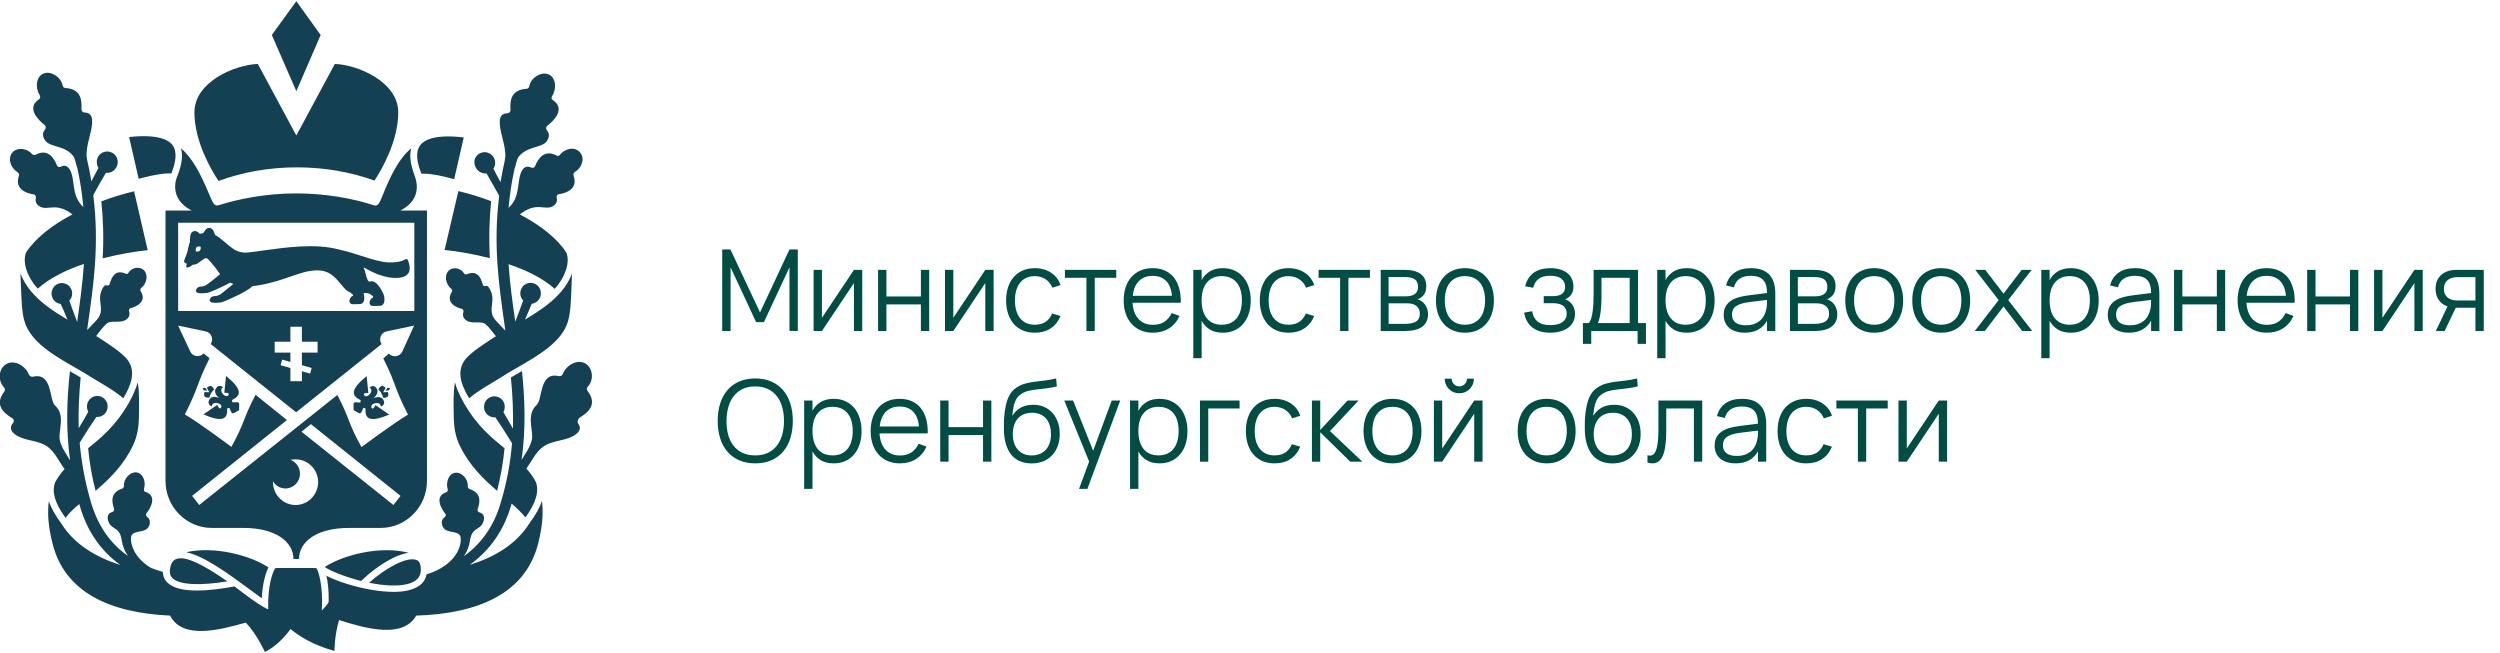 <?xml version="1.0" encoding="UTF-8"?> <svg xmlns="http://www.w3.org/2000/svg" width="287" height="75" viewBox="0 0 287 75" fill="none"><path d="M82.91 38V28.64H83.853L87.252 35.868L90.632 28.64H91.588V37.993H90.632V30.688L87.701 36.98H86.803L83.872 30.688V38H82.91ZM98.986 30.98V38H98.031V32.495L94.358 38H93.403V30.98H94.358V36.486L98.031 30.98H98.986ZM100.804 38V30.98H101.759V34.035H105.718V30.98H106.673V38H105.718V34.945H101.759V38H100.804ZM114.068 30.98V38H113.113V32.495L109.44 38H108.485V30.98H109.44V36.486L113.113 30.98H114.068ZM118.804 38.195C118.289 38.195 117.827 38.108 117.42 37.935C117.013 37.757 116.666 37.508 116.38 37.188C116.098 36.862 115.882 36.472 115.73 36.017C115.578 35.558 115.502 35.049 115.502 34.49C115.502 33.922 115.578 33.411 115.73 32.956C115.882 32.501 116.1 32.113 116.386 31.793C116.672 31.468 117.019 31.218 117.426 31.045C117.838 30.872 118.3 30.785 118.811 30.785C119.166 30.785 119.5 30.831 119.812 30.922C120.128 31.012 120.412 31.142 120.663 31.311C120.919 31.476 121.14 31.68 121.326 31.922C121.513 32.161 121.654 32.429 121.749 32.728L120.813 33.028C120.731 32.819 120.622 32.633 120.488 32.468C120.354 32.304 120.2 32.165 120.026 32.053C119.857 31.94 119.669 31.853 119.461 31.793C119.253 31.732 119.034 31.701 118.804 31.701C118.436 31.701 118.109 31.767 117.823 31.896C117.537 32.026 117.296 32.213 117.101 32.456C116.911 32.694 116.766 32.986 116.666 33.333C116.566 33.675 116.516 34.061 116.516 34.49C116.516 34.91 116.564 35.292 116.659 35.634C116.759 35.976 116.904 36.271 117.095 36.518C117.286 36.761 117.524 36.949 117.81 37.084C118.096 37.214 118.427 37.279 118.804 37.279C119.29 37.279 119.697 37.17 120.026 36.953C120.356 36.733 120.609 36.412 120.787 35.992L121.749 36.278C121.485 36.906 121.101 37.383 120.598 37.708C120.1 38.032 119.502 38.195 118.804 38.195ZM124.722 38V31.89H122.252V30.98H128.147V31.89H125.677V38H124.722ZM132.358 37.291C132.882 37.291 133.32 37.175 133.671 36.941C134.022 36.706 134.302 36.373 134.51 35.94L135.413 36.271C135.131 36.891 134.726 37.367 134.198 37.701C133.673 38.03 133.06 38.195 132.358 38.195C131.851 38.195 131.39 38.108 130.974 37.935C130.562 37.757 130.209 37.508 129.914 37.188C129.624 36.867 129.398 36.479 129.238 36.024C129.078 35.565 128.998 35.053 128.998 34.49C128.998 33.922 129.076 33.411 129.232 32.956C129.388 32.497 129.611 32.107 129.901 31.786C130.191 31.465 130.54 31.218 130.948 31.045C131.355 30.872 131.812 30.785 132.319 30.785C132.848 30.785 133.316 30.876 133.723 31.058C134.13 31.24 134.473 31.502 134.75 31.845C135.027 32.187 135.233 32.603 135.368 33.093C135.506 33.582 135.567 34.137 135.55 34.757H130.018C130.04 35.155 130.109 35.513 130.226 35.829C130.343 36.141 130.501 36.405 130.701 36.622C130.904 36.839 131.145 37.005 131.422 37.123C131.704 37.235 132.016 37.291 132.358 37.291ZM134.542 33.957C134.481 33.216 134.26 32.651 133.879 32.261C133.498 31.866 132.978 31.669 132.319 31.669C131.665 31.669 131.14 31.868 130.746 32.267C130.352 32.666 130.116 33.229 130.038 33.957H134.542ZM136.992 41.12V30.98H137.948V32.157C138.177 31.727 138.494 31.392 138.897 31.149C139.3 30.906 139.796 30.785 140.385 30.785C140.883 30.785 141.33 30.876 141.724 31.058C142.123 31.24 142.459 31.496 142.732 31.825C143.009 32.15 143.219 32.54 143.362 32.995C143.509 33.446 143.583 33.942 143.583 34.483C143.583 35.034 143.509 35.539 143.362 35.998C143.215 36.453 143.002 36.843 142.725 37.168C142.448 37.493 142.112 37.746 141.718 37.928C141.323 38.106 140.879 38.195 140.385 38.195C139.791 38.195 139.295 38.074 138.897 37.831C138.498 37.588 138.182 37.252 137.948 36.824V41.12H136.992ZM140.255 37.279C140.645 37.279 140.985 37.211 141.276 37.077C141.566 36.938 141.806 36.748 141.997 36.505C142.188 36.258 142.331 35.963 142.426 35.621C142.521 35.279 142.569 34.9 142.569 34.483C142.569 34.059 142.521 33.675 142.426 33.333C142.331 32.991 142.186 32.7 141.991 32.462C141.8 32.219 141.559 32.033 141.269 31.903C140.979 31.769 140.641 31.701 140.255 31.701C139.861 31.701 139.518 31.771 139.228 31.91C138.942 32.044 138.704 32.234 138.513 32.481C138.322 32.724 138.179 33.017 138.084 33.359C137.993 33.697 137.948 34.072 137.948 34.483C137.948 34.904 137.995 35.287 138.091 35.634C138.19 35.976 138.335 36.271 138.526 36.518C138.721 36.761 138.962 36.949 139.248 37.084C139.538 37.214 139.874 37.279 140.255 37.279ZM147.927 38.195C147.412 38.195 146.95 38.108 146.543 37.935C146.136 37.757 145.789 37.508 145.503 37.188C145.221 36.862 145.005 36.472 144.853 36.017C144.701 35.558 144.625 35.049 144.625 34.49C144.625 33.922 144.701 33.411 144.853 32.956C145.005 32.501 145.223 32.113 145.509 31.793C145.795 31.468 146.142 31.218 146.549 31.045C146.961 30.872 147.423 30.785 147.934 30.785C148.289 30.785 148.623 30.831 148.935 30.922C149.251 31.012 149.535 31.142 149.786 31.311C150.042 31.476 150.263 31.68 150.449 31.922C150.636 32.161 150.777 32.429 150.872 32.728L149.936 33.028C149.854 32.819 149.745 32.633 149.611 32.468C149.477 32.304 149.323 32.165 149.149 32.053C148.98 31.94 148.792 31.853 148.584 31.793C148.376 31.732 148.157 31.701 147.927 31.701C147.559 31.701 147.232 31.767 146.946 31.896C146.66 32.026 146.419 32.213 146.224 32.456C146.034 32.694 145.889 32.986 145.789 33.333C145.689 33.675 145.639 34.061 145.639 34.49C145.639 34.91 145.687 35.292 145.782 35.634C145.882 35.976 146.027 36.271 146.218 36.518C146.409 36.761 146.647 36.949 146.933 37.084C147.219 37.214 147.55 37.279 147.927 37.279C148.413 37.279 148.82 37.17 149.149 36.953C149.479 36.733 149.732 36.412 149.91 35.992L150.872 36.278C150.608 36.906 150.224 37.383 149.721 37.708C149.223 38.032 148.625 38.195 147.927 38.195ZM153.845 38V31.89H151.375V30.98H157.27V31.89H154.8V38H153.845ZM161.286 38H158.504V30.98H161.215C162.042 30.98 162.668 31.138 163.093 31.454C163.522 31.771 163.737 32.241 163.737 32.865C163.737 33.259 163.646 33.58 163.464 33.827C163.282 34.074 163.043 34.254 162.749 34.367C162.913 34.414 163.067 34.488 163.21 34.587C163.357 34.687 163.483 34.811 163.587 34.958C163.695 35.105 163.78 35.272 163.841 35.459C163.906 35.645 163.938 35.846 163.938 36.063C163.938 36.7 163.713 37.183 163.262 37.513C162.816 37.837 162.157 38 161.286 38ZM161.202 31.799H159.408V34.016H161.462C161.661 34.016 161.841 33.994 162.001 33.95C162.166 33.907 162.307 33.842 162.424 33.755C162.541 33.669 162.632 33.558 162.697 33.424C162.762 33.29 162.794 33.132 162.794 32.95C162.794 32.746 162.764 32.572 162.703 32.429C162.647 32.282 162.556 32.163 162.43 32.072C162.304 31.977 162.14 31.907 161.936 31.864C161.732 31.821 161.488 31.799 161.202 31.799ZM161.267 37.181C161.847 37.181 162.281 37.09 162.567 36.908C162.853 36.726 162.996 36.431 162.996 36.024C162.996 35.803 162.957 35.617 162.879 35.465C162.805 35.313 162.703 35.19 162.573 35.094C162.443 34.999 162.289 34.93 162.112 34.886C161.934 34.843 161.743 34.822 161.54 34.822H159.414V37.181H161.267ZM168.171 38.195C167.651 38.195 167.185 38.104 166.773 37.922C166.361 37.74 166.013 37.486 165.727 37.161C165.441 36.832 165.222 36.44 165.07 35.985C164.923 35.53 164.849 35.029 164.849 34.483C164.849 33.933 164.925 33.431 165.077 32.975C165.233 32.52 165.454 32.13 165.74 31.805C166.026 31.48 166.374 31.229 166.786 31.052C167.198 30.874 167.659 30.785 168.171 30.785C168.695 30.785 169.163 30.876 169.575 31.058C169.986 31.24 170.335 31.494 170.621 31.819C170.907 32.144 171.124 32.533 171.271 32.989C171.423 33.439 171.499 33.938 171.499 34.483C171.499 35.034 171.423 35.539 171.271 35.998C171.119 36.453 170.901 36.843 170.615 37.168C170.329 37.493 169.98 37.746 169.568 37.928C169.156 38.106 168.691 38.195 168.171 38.195ZM168.171 37.279C168.556 37.279 168.892 37.211 169.178 37.077C169.468 36.943 169.709 36.754 169.9 36.511C170.095 36.269 170.24 35.976 170.335 35.634C170.435 35.287 170.485 34.904 170.485 34.483C170.485 34.054 170.435 33.669 170.335 33.327C170.24 32.984 170.095 32.694 169.9 32.456C169.705 32.213 169.462 32.026 169.172 31.896C168.886 31.767 168.552 31.701 168.171 31.701C167.785 31.701 167.447 31.769 167.157 31.903C166.871 32.033 166.63 32.221 166.435 32.468C166.244 32.711 166.101 33.004 166.006 33.346C165.911 33.688 165.863 34.068 165.863 34.483C165.863 34.913 165.913 35.3 166.013 35.647C166.112 35.989 166.257 36.282 166.448 36.525C166.643 36.767 166.884 36.953 167.17 37.084C167.46 37.214 167.794 37.279 168.171 37.279ZM177.973 38.195C177.578 38.195 177.212 38.15 176.874 38.059C176.54 37.972 176.244 37.835 175.984 37.649C175.728 37.463 175.513 37.224 175.34 36.934C175.167 36.644 175.043 36.297 174.97 35.894L175.893 35.725C175.975 36.249 176.185 36.648 176.523 36.921C176.861 37.19 177.333 37.324 177.94 37.324C178.568 37.324 179.045 37.209 179.37 36.98C179.695 36.745 179.858 36.425 179.858 36.017C179.858 35.797 179.819 35.61 179.741 35.459C179.663 35.303 179.554 35.177 179.416 35.081C179.277 34.986 179.114 34.917 178.928 34.873C178.742 34.83 178.54 34.809 178.324 34.809H177.219V33.996H178.324C178.744 33.996 179.073 33.909 179.312 33.736C179.554 33.558 179.676 33.298 179.676 32.956C179.676 32.544 179.535 32.226 179.253 32.001C178.976 31.771 178.542 31.656 177.953 31.656C177.654 31.656 177.394 31.689 177.173 31.753C176.956 31.819 176.77 31.912 176.614 32.033C176.462 32.15 176.337 32.295 176.237 32.468C176.142 32.638 176.066 32.826 176.01 33.034L175.087 32.865C175.186 32.471 175.329 32.141 175.516 31.877C175.706 31.613 175.927 31.4 176.179 31.24C176.434 31.075 176.716 30.958 177.024 30.889C177.331 30.82 177.65 30.785 177.979 30.785C178.399 30.785 178.774 30.835 179.104 30.934C179.433 31.03 179.71 31.171 179.936 31.357C180.161 31.539 180.332 31.762 180.449 32.026C180.57 32.286 180.631 32.579 180.631 32.904C180.631 33.272 180.547 33.578 180.378 33.821C180.209 34.059 179.975 34.241 179.676 34.367C179.832 34.414 179.979 34.488 180.118 34.587C180.256 34.687 180.378 34.809 180.482 34.952C180.586 35.094 180.666 35.257 180.722 35.439C180.783 35.617 180.813 35.809 180.813 36.017C180.813 36.338 180.75 36.633 180.625 36.901C180.499 37.166 180.315 37.395 180.072 37.59C179.829 37.781 179.53 37.928 179.175 38.032C178.824 38.141 178.423 38.195 177.973 38.195ZM181.718 37.09H182.401C182.509 36.96 182.598 36.785 182.667 36.563C182.736 36.343 182.791 36.085 182.83 35.79C182.873 35.495 182.903 35.168 182.921 34.809C182.938 34.449 182.947 34.068 182.947 33.664V30.98H188.043V37.09H188.953V39.475H187.997V38H182.674V39.475H181.718V37.09ZM187.087 37.09V31.89H183.85V34.197C183.85 34.514 183.839 34.819 183.818 35.114C183.8 35.404 183.772 35.675 183.733 35.926C183.698 36.173 183.655 36.397 183.603 36.596C183.555 36.795 183.499 36.96 183.434 37.09H187.087ZM190.249 41.12V30.98H191.204V32.157C191.434 31.727 191.75 31.392 192.153 31.149C192.556 30.906 193.053 30.785 193.642 30.785C194.14 30.785 194.587 30.876 194.981 31.058C195.38 31.24 195.715 31.496 195.988 31.825C196.266 32.15 196.476 32.54 196.619 32.995C196.766 33.446 196.84 33.942 196.84 34.483C196.84 35.034 196.766 35.539 196.619 35.998C196.472 36.453 196.259 36.843 195.982 37.168C195.705 37.493 195.369 37.746 194.974 37.928C194.58 38.106 194.136 38.195 193.642 38.195C193.048 38.195 192.552 38.074 192.153 37.831C191.755 37.588 191.438 37.252 191.204 36.824V41.12H190.249ZM193.512 37.279C193.902 37.279 194.242 37.211 194.532 37.077C194.823 36.938 195.063 36.748 195.254 36.505C195.445 36.258 195.588 35.963 195.683 35.621C195.778 35.279 195.826 34.9 195.826 34.483C195.826 34.059 195.778 33.675 195.683 33.333C195.588 32.991 195.442 32.7 195.247 32.462C195.057 32.219 194.816 32.033 194.526 31.903C194.236 31.769 193.898 31.701 193.512 31.701C193.118 31.701 192.775 31.771 192.485 31.91C192.199 32.044 191.961 32.234 191.77 32.481C191.579 32.724 191.436 33.017 191.341 33.359C191.25 33.697 191.204 34.072 191.204 34.483C191.204 34.904 191.252 35.287 191.347 35.634C191.447 35.976 191.592 36.271 191.783 36.518C191.978 36.761 192.218 36.949 192.504 37.084C192.795 37.214 193.131 37.279 193.512 37.279ZM201.009 30.785C202.872 30.785 203.804 31.758 203.804 33.703V38H202.855V36.817C202.603 37.268 202.263 37.61 201.834 37.844C201.405 38.078 200.896 38.195 200.307 38.195C199.93 38.195 199.592 38.147 199.293 38.052C198.994 37.961 198.74 37.829 198.532 37.656C198.324 37.478 198.164 37.263 198.051 37.012C197.939 36.761 197.882 36.477 197.882 36.16C197.882 35.792 197.949 35.478 198.084 35.218C198.222 34.954 198.415 34.735 198.662 34.562C198.914 34.384 199.215 34.243 199.566 34.139C199.921 34.035 200.313 33.957 200.742 33.905L202.855 33.639C202.855 32.95 202.705 32.449 202.406 32.137C202.107 31.821 201.637 31.663 200.996 31.663C199.938 31.663 199.291 32.102 199.052 32.982L198.149 32.767C198.313 32.126 198.641 31.637 199.13 31.299C199.624 30.956 200.25 30.785 201.009 30.785ZM200.833 34.678C200.478 34.722 200.172 34.782 199.917 34.861C199.665 34.938 199.457 35.036 199.293 35.153C199.132 35.266 199.015 35.402 198.942 35.562C198.868 35.718 198.831 35.901 198.831 36.108C198.831 36.932 199.379 37.343 200.476 37.343C200.779 37.343 201.059 37.302 201.314 37.22C201.57 37.133 201.795 37.012 201.99 36.856C202.19 36.696 202.354 36.503 202.484 36.278C202.614 36.052 202.707 35.801 202.764 35.523C202.807 35.346 202.833 35.16 202.842 34.965C202.85 34.765 202.855 34.587 202.855 34.431L200.833 34.678ZM208.271 38H205.489V30.98H208.2C209.028 30.98 209.654 31.138 210.078 31.454C210.507 31.771 210.722 32.241 210.722 32.865C210.722 33.259 210.631 33.58 210.449 33.827C210.267 34.074 210.029 34.254 209.734 34.367C209.899 34.414 210.052 34.488 210.195 34.587C210.343 34.687 210.468 34.811 210.572 34.958C210.681 35.105 210.765 35.272 210.826 35.459C210.891 35.645 210.923 35.846 210.923 36.063C210.923 36.7 210.698 37.183 210.247 37.513C209.801 37.837 209.142 38 208.271 38ZM208.187 31.799H206.393V34.016H208.447C208.646 34.016 208.826 33.994 208.986 33.95C209.151 33.907 209.292 33.842 209.409 33.755C209.526 33.669 209.617 33.558 209.682 33.424C209.747 33.29 209.779 33.132 209.779 32.95C209.779 32.746 209.749 32.572 209.688 32.429C209.632 32.282 209.541 32.163 209.415 32.072C209.29 31.977 209.125 31.907 208.921 31.864C208.718 31.821 208.473 31.799 208.187 31.799ZM208.252 37.181C208.833 37.181 209.266 37.09 209.552 36.908C209.838 36.726 209.981 36.431 209.981 36.024C209.981 35.803 209.942 35.617 209.864 35.465C209.79 35.313 209.688 35.19 209.558 35.094C209.428 34.999 209.275 34.93 209.097 34.886C208.919 34.843 208.729 34.822 208.525 34.822H206.399V37.181H208.252ZM215.156 38.195C214.636 38.195 214.17 38.104 213.758 37.922C213.347 37.74 212.998 37.486 212.712 37.161C212.426 36.832 212.207 36.44 212.055 35.985C211.908 35.53 211.834 35.029 211.834 34.483C211.834 33.933 211.91 33.431 212.062 32.975C212.218 32.52 212.439 32.13 212.725 31.805C213.011 31.48 213.36 31.229 213.771 31.052C214.183 30.874 214.645 30.785 215.156 30.785C215.68 30.785 216.148 30.876 216.56 31.058C216.972 31.24 217.32 31.494 217.606 31.819C217.892 32.144 218.109 32.533 218.256 32.989C218.408 33.439 218.484 33.938 218.484 34.483C218.484 35.034 218.408 35.539 218.256 35.998C218.105 36.453 217.886 36.843 217.6 37.168C217.314 37.493 216.965 37.746 216.553 37.928C216.142 38.106 215.676 38.195 215.156 38.195ZM215.156 37.279C215.542 37.279 215.877 37.211 216.163 37.077C216.454 36.943 216.694 36.754 216.885 36.511C217.08 36.269 217.225 35.976 217.32 35.634C217.42 35.287 217.47 34.904 217.47 34.483C217.47 34.054 217.42 33.669 217.32 33.327C217.225 32.984 217.08 32.694 216.885 32.456C216.69 32.213 216.447 32.026 216.157 31.896C215.871 31.767 215.537 31.701 215.156 31.701C214.77 31.701 214.432 31.769 214.142 31.903C213.856 32.033 213.615 32.221 213.42 32.468C213.23 32.711 213.087 33.004 212.991 33.346C212.896 33.688 212.848 34.068 212.848 34.483C212.848 34.913 212.898 35.3 212.998 35.647C213.098 35.989 213.243 36.282 213.433 36.525C213.628 36.767 213.869 36.953 214.155 37.084C214.445 37.214 214.779 37.279 215.156 37.279ZM222.849 38.195C222.329 38.195 221.863 38.104 221.452 37.922C221.04 37.74 220.691 37.486 220.405 37.161C220.119 36.832 219.9 36.44 219.749 35.985C219.601 35.53 219.528 35.029 219.528 34.483C219.528 33.933 219.604 33.431 219.755 32.975C219.911 32.52 220.132 32.13 220.418 31.805C220.704 31.48 221.053 31.229 221.465 31.052C221.876 30.874 222.338 30.785 222.849 30.785C223.374 30.785 223.842 30.876 224.253 31.058C224.665 31.24 225.014 31.494 225.3 31.819C225.586 32.144 225.802 32.533 225.95 32.989C226.101 33.439 226.177 33.938 226.177 34.483C226.177 35.034 226.101 35.539 225.95 35.998C225.798 36.453 225.579 36.843 225.293 37.168C225.007 37.493 224.658 37.746 224.247 37.928C223.835 38.106 223.369 38.195 222.849 38.195ZM222.849 37.279C223.235 37.279 223.571 37.211 223.857 37.077C224.147 36.943 224.388 36.754 224.578 36.511C224.773 36.269 224.918 35.976 225.014 35.634C225.113 35.287 225.163 34.904 225.163 34.483C225.163 34.054 225.113 33.669 225.014 33.327C224.918 32.984 224.773 32.694 224.578 32.456C224.383 32.213 224.141 32.026 223.85 31.896C223.564 31.767 223.231 31.701 222.849 31.701C222.464 31.701 222.126 31.769 221.835 31.903C221.549 32.033 221.309 32.221 221.114 32.468C220.923 32.711 220.78 33.004 220.685 33.346C220.589 33.688 220.542 34.068 220.542 34.483C220.542 34.913 220.592 35.3 220.691 35.647C220.791 35.989 220.936 36.282 221.127 36.525C221.322 36.767 221.562 36.953 221.848 37.084C222.139 37.214 222.472 37.279 222.849 37.279ZM226.704 38L229.447 34.451L226.763 30.98H227.907L230.006 33.717L232.086 30.98H233.23L230.546 34.451L233.295 38H232.145L230.006 35.185L227.855 38H226.704ZM234.34 41.12V30.98H235.295V32.157C235.525 31.727 235.841 31.392 236.244 31.149C236.647 30.906 237.143 30.785 237.733 30.785C238.231 30.785 238.677 30.876 239.072 31.058C239.47 31.24 239.806 31.496 240.079 31.825C240.357 32.15 240.567 32.54 240.71 32.995C240.857 33.446 240.931 33.942 240.931 34.483C240.931 35.034 240.857 35.539 240.71 35.998C240.562 36.453 240.35 36.843 240.073 37.168C239.795 37.493 239.46 37.746 239.065 37.928C238.671 38.106 238.227 38.195 237.733 38.195C237.139 38.195 236.643 38.074 236.244 37.831C235.846 37.588 235.529 37.252 235.295 36.824V41.12H234.34ZM237.603 37.279C237.993 37.279 238.333 37.211 238.623 37.077C238.914 36.938 239.154 36.748 239.345 36.505C239.535 36.258 239.678 35.963 239.774 35.621C239.869 35.279 239.917 34.9 239.917 34.483C239.917 34.059 239.869 33.675 239.774 33.333C239.678 32.991 239.533 32.7 239.338 32.462C239.148 32.219 238.907 32.033 238.617 31.903C238.326 31.769 237.988 31.701 237.603 31.701C237.208 31.701 236.866 31.771 236.576 31.91C236.29 32.044 236.051 32.234 235.861 32.481C235.67 32.724 235.527 33.017 235.432 33.359C235.341 33.697 235.295 34.072 235.295 34.483C235.295 34.904 235.343 35.287 235.438 35.634C235.538 35.976 235.683 36.271 235.874 36.518C236.069 36.761 236.309 36.949 236.595 37.084C236.886 37.214 237.221 37.279 237.603 37.279ZM245.1 30.785C246.963 30.785 247.895 31.758 247.895 33.703V38H246.946V36.817C246.694 37.268 246.354 37.61 245.925 37.844C245.496 38.078 244.987 38.195 244.398 38.195C244.021 38.195 243.683 38.147 243.384 38.052C243.085 37.961 242.831 37.829 242.623 37.656C242.415 37.478 242.255 37.263 242.142 37.012C242.029 36.761 241.973 36.477 241.973 36.16C241.973 35.792 242.04 35.478 242.175 35.218C242.313 34.954 242.506 34.735 242.753 34.562C243.004 34.384 243.306 34.243 243.657 34.139C244.012 34.035 244.404 33.957 244.833 33.905L246.946 33.639C246.946 32.95 246.796 32.449 246.497 32.137C246.198 31.821 245.728 31.663 245.087 31.663C244.029 31.663 243.381 32.102 243.143 32.982L242.24 32.767C242.404 32.126 242.731 31.637 243.221 31.299C243.715 30.956 244.341 30.785 245.1 30.785ZM244.924 34.678C244.569 34.722 244.263 34.782 244.008 34.861C243.756 34.938 243.548 35.036 243.384 35.153C243.223 35.266 243.106 35.402 243.033 35.562C242.959 35.718 242.922 35.901 242.922 36.108C242.922 36.932 243.47 37.343 244.567 37.343C244.87 37.343 245.149 37.302 245.405 37.22C245.661 37.133 245.886 37.012 246.081 36.856C246.28 36.696 246.445 36.503 246.575 36.278C246.705 36.052 246.798 35.801 246.855 35.523C246.898 35.346 246.924 35.16 246.933 34.965C246.941 34.765 246.946 34.587 246.946 34.431L244.924 34.678ZM249.58 38V30.98H250.536V34.035H254.494V30.98H255.45V38H254.494V34.945H250.536V38H249.58ZM260.238 37.291C260.762 37.291 261.2 37.175 261.551 36.941C261.902 36.706 262.181 36.373 262.389 35.94L263.293 36.271C263.011 36.891 262.606 37.367 262.077 37.701C261.553 38.03 260.94 38.195 260.238 38.195C259.731 38.195 259.269 38.108 258.853 37.935C258.442 37.757 258.089 37.508 257.794 37.188C257.504 36.867 257.278 36.479 257.118 36.024C256.958 35.565 256.877 35.053 256.877 34.49C256.877 33.922 256.955 33.411 257.111 32.956C257.267 32.497 257.491 32.107 257.781 31.786C258.071 31.465 258.42 31.218 258.827 31.045C259.235 30.872 259.692 30.785 260.199 30.785C260.728 30.785 261.196 30.876 261.603 31.058C262.01 31.24 262.353 31.502 262.63 31.845C262.907 32.187 263.113 32.603 263.247 33.093C263.386 33.582 263.447 34.137 263.429 34.757H257.898C257.92 35.155 257.989 35.513 258.106 35.829C258.223 36.141 258.381 36.405 258.58 36.622C258.784 36.839 259.025 37.005 259.302 37.123C259.584 37.235 259.896 37.291 260.238 37.291ZM262.422 33.957C262.361 33.216 262.14 32.651 261.759 32.261C261.378 31.866 260.858 31.669 260.199 31.669C259.545 31.669 259.02 31.868 258.626 32.267C258.232 32.666 257.995 33.229 257.917 33.957H262.422ZM264.865 38V30.98H265.821V34.035H269.779V30.98H270.735V38H269.779V34.945H265.821V38H264.865ZM278.13 30.98V38H277.174V32.495L273.502 38H272.546V30.98H273.502V36.486L277.174 30.98H278.13ZM279.635 38L280.974 35.172C280.519 35.012 280.177 34.757 279.947 34.406C279.718 34.05 279.603 33.634 279.603 33.157C279.603 32.841 279.653 32.551 279.752 32.286C279.856 32.018 280.01 31.788 280.214 31.598C280.418 31.402 280.669 31.251 280.968 31.142C281.271 31.034 281.622 30.98 282.021 30.98H285.134V38H284.179V35.328H282.021H281.923L280.643 38H279.635ZM282.125 31.812C281.861 31.812 281.629 31.847 281.429 31.916C281.234 31.981 281.072 32.074 280.942 32.196C280.812 32.312 280.714 32.453 280.649 32.618C280.589 32.783 280.558 32.962 280.558 33.157C280.558 33.352 280.589 33.532 280.649 33.697C280.714 33.862 280.812 34.002 280.942 34.12C281.072 34.236 281.234 34.33 281.429 34.399C281.629 34.464 281.861 34.496 282.125 34.496H284.179V31.812H282.125ZM86.7 53.195C86.002 53.195 85.384 53.076 84.847 52.837C84.31 52.599 83.859 52.266 83.495 51.837C83.131 51.407 82.856 50.894 82.669 50.296C82.483 49.698 82.39 49.039 82.39 48.32C82.39 47.601 82.483 46.942 82.669 46.344C82.856 45.746 83.131 45.233 83.495 44.803C83.859 44.374 84.31 44.041 84.847 43.803C85.384 43.564 86.002 43.445 86.7 43.445C87.401 43.445 88.021 43.564 88.558 43.803C89.096 44.041 89.546 44.374 89.91 44.803C90.275 45.233 90.55 45.746 90.736 46.344C90.922 46.942 91.016 47.601 91.016 48.32C91.016 49.039 90.922 49.698 90.736 50.296C90.55 50.894 90.275 51.407 89.91 51.837C89.546 52.266 89.096 52.599 88.558 52.837C88.021 53.076 87.401 53.195 86.7 53.195ZM86.7 52.279C87.25 52.279 87.731 52.183 88.142 51.992C88.554 51.797 88.897 51.527 89.169 51.18C89.447 50.829 89.655 50.411 89.793 49.925C89.932 49.44 90.001 48.905 90.001 48.32C90.001 47.735 89.932 47.2 89.793 46.715C89.655 46.229 89.447 45.813 89.169 45.467C88.897 45.115 88.554 44.845 88.142 44.654C87.731 44.459 87.25 44.361 86.7 44.361C86.149 44.361 85.668 44.459 85.257 44.654C84.849 44.845 84.509 45.115 84.236 45.467C83.963 45.813 83.757 46.229 83.618 46.715C83.48 47.2 83.408 47.735 83.404 48.32C83.4 48.905 83.465 49.44 83.599 49.925C83.738 50.411 83.944 50.829 84.216 51.18C84.494 51.527 84.838 51.797 85.25 51.992C85.666 52.183 86.149 52.279 86.7 52.279ZM92.317 56.12V45.98H93.273V47.157C93.502 46.727 93.819 46.392 94.222 46.149C94.625 45.906 95.121 45.785 95.71 45.785C96.209 45.785 96.655 45.876 97.049 46.058C97.448 46.24 97.784 46.496 98.057 46.825C98.334 47.15 98.544 47.54 98.687 47.995C98.835 48.446 98.908 48.942 98.908 49.483C98.908 50.034 98.835 50.539 98.687 50.998C98.54 51.453 98.328 51.843 98.05 52.168C97.773 52.493 97.437 52.746 97.043 52.928C96.648 53.106 96.204 53.195 95.71 53.195C95.117 53.195 94.62 53.074 94.222 52.831C93.823 52.588 93.507 52.252 93.273 51.824V56.12H92.317ZM95.58 52.279C95.97 52.279 96.31 52.211 96.601 52.077C96.891 51.938 97.132 51.748 97.322 51.505C97.513 51.258 97.656 50.963 97.751 50.621C97.847 50.279 97.894 49.9 97.894 49.483C97.894 49.059 97.847 48.675 97.751 48.333C97.656 47.991 97.511 47.7 97.316 47.462C97.125 47.219 96.885 47.033 96.594 46.903C96.304 46.769 95.966 46.702 95.58 46.702C95.186 46.702 94.844 46.771 94.553 46.91C94.267 47.044 94.029 47.234 93.838 47.481C93.648 47.724 93.505 48.017 93.409 48.359C93.318 48.697 93.273 49.072 93.273 49.483C93.273 49.904 93.32 50.287 93.416 50.634C93.515 50.976 93.661 51.271 93.851 51.518C94.046 51.761 94.287 51.949 94.573 52.084C94.863 52.214 95.199 52.279 95.58 52.279ZM103.311 52.291C103.835 52.291 104.273 52.175 104.624 51.941C104.975 51.706 105.255 51.373 105.463 50.94L106.366 51.271C106.084 51.891 105.679 52.367 105.151 52.701C104.626 53.03 104.013 53.195 103.311 53.195C102.804 53.195 102.343 53.108 101.927 52.935C101.515 52.757 101.162 52.508 100.867 52.188C100.577 51.867 100.351 51.479 100.191 51.024C100.031 50.565 99.951 50.053 99.951 49.49C99.951 48.922 100.029 48.411 100.185 47.956C100.341 47.497 100.564 47.107 100.854 46.786C101.144 46.465 101.493 46.218 101.901 46.045C102.308 45.872 102.765 45.785 103.272 45.785C103.801 45.785 104.269 45.876 104.676 46.058C105.083 46.24 105.426 46.502 105.703 46.844C105.98 47.187 106.186 47.603 106.321 48.093C106.459 48.582 106.52 49.137 106.503 49.757H100.971C100.993 50.155 101.062 50.513 101.179 50.829C101.296 51.141 101.454 51.405 101.654 51.622C101.857 51.839 102.098 52.005 102.375 52.123C102.657 52.235 102.969 52.291 103.311 52.291ZM105.495 48.957C105.434 48.216 105.213 47.651 104.832 47.261C104.451 46.866 103.931 46.669 103.272 46.669C102.618 46.669 102.093 46.868 101.699 47.267C101.305 47.666 101.069 48.229 100.991 48.957H105.495ZM107.939 53V45.98H108.894V49.035H112.853V45.98H113.808V53H112.853V49.945H108.894V53H107.939ZM118.395 53.202C117.896 53.197 117.454 53.111 117.069 52.941C116.687 52.773 116.365 52.528 116.1 52.207C115.836 51.882 115.632 51.486 115.489 51.017C115.346 50.55 115.266 50.017 115.249 49.419C115.24 49.141 115.24 48.827 115.249 48.476C115.257 48.125 115.281 47.781 115.32 47.443C115.368 47.07 115.426 46.732 115.496 46.428C115.569 46.121 115.66 45.846 115.769 45.603C115.881 45.356 116.016 45.139 116.172 44.953C116.332 44.762 116.523 44.598 116.744 44.459C117.06 44.26 117.385 44.117 117.719 44.03C118.052 43.939 118.401 43.87 118.765 43.822C119.134 43.774 119.521 43.729 119.929 43.685C120.34 43.638 120.78 43.558 121.248 43.445L121.326 44.355C120.897 44.463 120.492 44.539 120.111 44.583C119.734 44.626 119.376 44.667 119.038 44.706C118.705 44.745 118.393 44.797 118.102 44.862C117.816 44.927 117.55 45.035 117.303 45.187C117.134 45.291 116.986 45.412 116.861 45.551C116.739 45.69 116.635 45.861 116.549 46.065C116.466 46.264 116.397 46.502 116.341 46.779C116.289 47.053 116.245 47.375 116.211 47.748C116.492 47.302 116.833 46.977 117.231 46.773C117.634 46.569 118.1 46.468 118.629 46.468C119.079 46.468 119.489 46.548 119.857 46.708C120.23 46.868 120.548 47.096 120.813 47.391C121.081 47.681 121.289 48.034 121.437 48.45C121.584 48.862 121.658 49.319 121.658 49.822C121.658 50.337 121.58 50.803 121.424 51.219C121.268 51.635 121.047 51.99 120.761 52.285C120.479 52.58 120.137 52.807 119.734 52.968C119.335 53.123 118.889 53.202 118.395 53.202ZM118.421 52.285C118.772 52.285 119.084 52.229 119.357 52.116C119.634 52.003 119.868 51.841 120.059 51.629C120.254 51.416 120.401 51.16 120.501 50.861C120.6 50.562 120.65 50.224 120.65 49.847C120.65 49.471 120.603 49.13 120.507 48.827C120.412 48.519 120.271 48.259 120.085 48.047C119.903 47.835 119.677 47.672 119.409 47.559C119.14 47.443 118.835 47.384 118.492 47.384C118.137 47.384 117.821 47.44 117.543 47.553C117.27 47.666 117.038 47.828 116.848 48.041C116.661 48.253 116.518 48.511 116.419 48.814C116.319 49.117 116.269 49.462 116.269 49.847C116.269 50.216 116.319 50.552 116.419 50.855C116.518 51.154 116.661 51.41 116.848 51.622C117.034 51.834 117.259 51.999 117.524 52.116C117.792 52.229 118.091 52.285 118.421 52.285ZM123.876 56.12L125.033 52.987L122.179 45.98H123.193L125.494 51.752L127.626 45.98H128.601L124.831 56.12H123.876ZM129.73 56.12V45.98H130.686V47.157C130.915 46.727 131.232 46.392 131.635 46.149C132.038 45.906 132.534 45.785 133.123 45.785C133.622 45.785 134.068 45.876 134.462 46.058C134.861 46.24 135.197 46.496 135.47 46.825C135.747 47.15 135.957 47.54 136.1 47.995C136.248 48.446 136.321 48.942 136.321 49.483C136.321 50.034 136.248 50.539 136.1 50.998C135.953 51.453 135.741 51.843 135.463 52.168C135.186 52.493 134.85 52.746 134.456 52.928C134.061 53.106 133.617 53.195 133.123 53.195C132.53 53.195 132.033 53.074 131.635 52.831C131.236 52.588 130.92 52.252 130.686 51.824V56.12H129.73ZM132.993 52.279C133.383 52.279 133.723 52.211 134.014 52.077C134.304 51.938 134.545 51.748 134.735 51.505C134.926 51.258 135.069 50.963 135.164 50.621C135.26 50.279 135.307 49.9 135.307 49.483C135.307 49.059 135.26 48.675 135.164 48.333C135.069 47.991 134.924 47.7 134.729 47.462C134.538 47.219 134.298 47.033 134.007 46.903C133.717 46.769 133.379 46.702 132.993 46.702C132.599 46.702 132.257 46.771 131.966 46.91C131.68 47.044 131.442 47.234 131.251 47.481C131.061 47.724 130.918 48.017 130.822 48.359C130.731 48.697 130.686 49.072 130.686 49.483C130.686 49.904 130.733 50.287 130.829 50.634C130.928 50.976 131.074 51.271 131.264 51.518C131.459 51.761 131.7 51.949 131.986 52.084C132.276 52.214 132.612 52.279 132.993 52.279ZM137.754 53V45.98H142.304V46.89H138.709V53H137.754ZM146.328 53.195C145.812 53.195 145.351 53.108 144.943 52.935C144.536 52.757 144.189 52.508 143.903 52.188C143.622 51.862 143.405 51.472 143.253 51.017C143.102 50.558 143.026 50.049 143.026 49.49C143.026 48.922 143.102 48.411 143.253 47.956C143.405 47.501 143.624 47.113 143.91 46.792C144.196 46.468 144.543 46.218 144.95 46.045C145.362 45.872 145.823 45.785 146.334 45.785C146.69 45.785 147.023 45.831 147.335 45.922C147.652 46.013 147.936 46.142 148.187 46.312C148.443 46.476 148.664 46.68 148.85 46.922C149.036 47.161 149.177 47.429 149.272 47.728L148.336 48.028C148.254 47.819 148.146 47.633 148.011 47.468C147.877 47.304 147.723 47.165 147.55 47.053C147.381 46.94 147.192 46.853 146.984 46.792C146.776 46.732 146.558 46.702 146.328 46.702C145.96 46.702 145.632 46.767 145.346 46.897C145.06 47.026 144.82 47.213 144.625 47.456C144.434 47.694 144.289 47.986 144.189 48.333C144.09 48.675 144.04 49.061 144.04 49.49C144.04 49.91 144.088 50.292 144.183 50.634C144.283 50.976 144.428 51.271 144.618 51.518C144.809 51.761 145.047 51.949 145.333 52.084C145.619 52.214 145.951 52.279 146.328 52.279C146.813 52.279 147.221 52.17 147.55 51.953C147.879 51.733 148.133 51.412 148.31 50.992L149.272 51.278C149.008 51.906 148.625 52.383 148.122 52.708C147.624 53.032 147.026 53.195 146.328 53.195ZM150.608 45.98H151.563V49.36L154.696 45.98H155.97L152.681 49.49L156.399 53H155.008L151.563 49.62V53H150.608V45.98ZM159.855 53.195C159.335 53.195 158.869 53.104 158.458 52.922C158.046 52.74 157.697 52.486 157.411 52.161C157.125 51.832 156.906 51.44 156.755 50.985C156.607 50.53 156.534 50.029 156.534 49.483C156.534 48.933 156.61 48.431 156.761 47.975C156.917 47.52 157.138 47.13 157.424 46.806C157.71 46.48 158.059 46.229 158.471 46.051C158.882 45.874 159.344 45.785 159.855 45.785C160.38 45.785 160.848 45.876 161.259 46.058C161.671 46.24 162.02 46.493 162.306 46.819C162.592 47.144 162.808 47.533 162.956 47.989C163.107 48.439 163.183 48.938 163.183 49.483C163.183 50.034 163.107 50.539 162.956 50.998C162.804 51.453 162.585 51.843 162.299 52.168C162.013 52.493 161.664 52.746 161.253 52.928C160.841 53.106 160.375 53.195 159.855 53.195ZM159.855 52.279C160.241 52.279 160.577 52.211 160.863 52.077C161.153 51.943 161.394 51.754 161.584 51.511C161.779 51.269 161.924 50.976 162.02 50.634C162.119 50.287 162.169 49.904 162.169 49.483C162.169 49.054 162.119 48.669 162.02 48.327C161.924 47.984 161.779 47.694 161.584 47.456C161.389 47.213 161.147 47.026 160.856 46.897C160.57 46.767 160.237 46.702 159.855 46.702C159.47 46.702 159.132 46.769 158.841 46.903C158.555 47.033 158.315 47.221 158.12 47.468C157.929 47.711 157.786 48.004 157.691 48.346C157.595 48.688 157.548 49.068 157.548 49.483C157.548 49.913 157.598 50.3 157.697 50.647C157.797 50.989 157.942 51.282 158.133 51.525C158.328 51.767 158.568 51.953 158.854 52.084C159.145 52.214 159.478 52.279 159.855 52.279ZM167.529 45.148C167.226 45.148 166.944 45.074 166.684 44.927C166.428 44.775 166.225 44.572 166.073 44.316C165.926 44.056 165.852 43.774 165.852 43.471H166.645C166.645 43.631 166.684 43.779 166.762 43.913C166.844 44.047 166.953 44.156 167.087 44.238C167.221 44.316 167.369 44.355 167.529 44.355C167.689 44.355 167.837 44.316 167.971 44.238C168.11 44.156 168.218 44.047 168.296 43.913C168.374 43.779 168.413 43.631 168.413 43.471H169.206C169.206 43.774 169.13 44.056 168.979 44.316C168.831 44.572 168.628 44.775 168.368 44.927C168.112 45.074 167.832 45.148 167.529 45.148ZM170.194 45.98V53H169.239V47.495L165.566 53H164.611V45.98H165.566V51.486L169.239 45.98H170.194ZM177.552 53.195C177.032 53.195 176.567 53.104 176.155 52.922C175.743 52.74 175.394 52.486 175.108 52.161C174.822 51.832 174.604 51.44 174.452 50.985C174.305 50.53 174.231 50.029 174.231 49.483C174.231 48.933 174.307 48.431 174.458 47.975C174.614 47.52 174.835 47.13 175.121 46.806C175.407 46.48 175.756 46.229 176.168 46.051C176.58 45.874 177.041 45.785 177.552 45.785C178.077 45.785 178.545 45.876 178.956 46.058C179.368 46.24 179.717 46.493 180.003 46.819C180.289 47.144 180.506 47.533 180.653 47.989C180.805 48.439 180.88 48.938 180.88 49.483C180.88 50.034 180.805 50.539 180.653 50.998C180.501 51.453 180.282 51.843 179.996 52.168C179.71 52.493 179.362 52.746 178.95 52.928C178.538 53.106 178.072 53.195 177.552 53.195ZM177.552 52.279C177.938 52.279 178.274 52.211 178.56 52.077C178.85 51.943 179.091 51.754 179.281 51.511C179.476 51.269 179.622 50.976 179.717 50.634C179.817 50.287 179.866 49.904 179.866 49.483C179.866 49.054 179.817 48.669 179.717 48.327C179.622 47.984 179.476 47.694 179.281 47.456C179.086 47.213 178.844 47.026 178.553 46.897C178.267 46.767 177.934 46.702 177.552 46.702C177.167 46.702 176.829 46.769 176.538 46.903C176.252 47.033 176.012 47.221 175.817 47.468C175.626 47.711 175.483 48.004 175.388 48.346C175.293 48.688 175.245 49.068 175.245 49.483C175.245 49.913 175.295 50.3 175.394 50.647C175.494 50.989 175.639 51.282 175.83 51.525C176.025 51.767 176.265 51.953 176.551 52.084C176.842 52.214 177.175 52.279 177.552 52.279ZM185.083 53.202C184.585 53.197 184.143 53.111 183.757 52.941C183.376 52.773 183.053 52.528 182.789 52.207C182.524 51.882 182.321 51.486 182.178 51.017C182.035 50.55 181.955 50.017 181.937 49.419C181.929 49.141 181.929 48.827 181.937 48.476C181.946 48.125 181.97 47.781 182.009 47.443C182.056 47.07 182.115 46.732 182.184 46.428C182.258 46.121 182.349 45.846 182.457 45.603C182.57 45.356 182.704 45.139 182.86 44.953C183.021 44.762 183.211 44.598 183.432 44.459C183.749 44.26 184.074 44.117 184.407 44.03C184.741 43.939 185.09 43.87 185.454 43.822C185.822 43.774 186.21 43.729 186.617 43.685C187.029 43.638 187.469 43.558 187.937 43.445L188.015 44.355C187.586 44.463 187.181 44.539 186.799 44.583C186.422 44.626 186.065 44.667 185.727 44.706C185.393 44.745 185.081 44.797 184.791 44.862C184.505 44.927 184.238 45.035 183.991 45.187C183.822 45.291 183.675 45.412 183.549 45.551C183.428 45.69 183.324 45.861 183.237 46.065C183.155 46.264 183.086 46.502 183.029 46.779C182.977 47.053 182.934 47.375 182.899 47.748C183.181 47.302 183.521 46.977 183.92 46.773C184.323 46.569 184.789 46.468 185.317 46.468C185.768 46.468 186.177 46.548 186.546 46.708C186.918 46.868 187.237 47.096 187.501 47.391C187.77 47.681 187.978 48.034 188.125 48.45C188.273 48.862 188.346 49.319 188.346 49.822C188.346 50.337 188.268 50.803 188.112 51.219C187.956 51.635 187.735 51.99 187.449 52.285C187.168 52.58 186.825 52.807 186.422 52.968C186.024 53.123 185.577 53.202 185.083 53.202ZM185.109 52.285C185.46 52.285 185.772 52.229 186.045 52.116C186.323 52.003 186.557 51.841 186.747 51.629C186.942 51.416 187.09 51.16 187.189 50.861C187.289 50.562 187.339 50.224 187.339 49.847C187.339 49.471 187.291 49.13 187.196 48.827C187.1 48.519 186.96 48.259 186.773 48.047C186.591 47.835 186.366 47.672 186.097 47.559C185.829 47.443 185.523 47.384 185.181 47.384C184.825 47.384 184.509 47.44 184.232 47.553C183.959 47.666 183.727 47.828 183.536 48.041C183.35 48.253 183.207 48.511 183.107 48.814C183.008 49.117 182.958 49.462 182.958 49.847C182.958 50.216 183.008 50.552 183.107 50.855C183.207 51.154 183.35 51.41 183.536 51.622C183.723 51.834 183.948 51.999 184.212 52.116C184.481 52.229 184.78 52.285 185.109 52.285ZM189.129 52.252C189.242 52.287 189.339 52.304 189.422 52.304C189.604 52.304 189.755 52.235 189.877 52.096C190.002 51.958 190.102 51.758 190.176 51.498C190.254 51.239 190.308 50.922 190.338 50.55C190.368 50.172 190.384 49.748 190.384 49.276V45.98H195.415V53H194.459V46.89H191.287V49.49C191.287 50.764 191.157 51.7 190.897 52.298C190.637 52.896 190.241 53.195 189.708 53.195C189.53 53.195 189.337 53.163 189.129 53.097V52.252ZM199.968 45.785C201.831 45.785 202.763 46.758 202.763 48.703V53H201.814V51.817C201.562 52.268 201.222 52.61 200.793 52.844C200.364 53.078 199.855 53.195 199.266 53.195C198.889 53.195 198.551 53.147 198.252 53.052C197.953 52.961 197.699 52.829 197.491 52.656C197.283 52.478 197.123 52.263 197.01 52.012C196.898 51.761 196.841 51.477 196.841 51.16C196.841 50.792 196.908 50.478 197.043 50.218C197.181 49.954 197.374 49.735 197.621 49.562C197.873 49.384 198.174 49.243 198.525 49.139C198.88 49.035 199.272 48.957 199.701 48.905L201.814 48.639C201.814 47.95 201.664 47.449 201.365 47.137C201.066 46.821 200.596 46.663 199.955 46.663C198.897 46.663 198.25 47.102 198.011 47.982L197.108 47.767C197.272 47.126 197.6 46.636 198.089 46.298C198.583 45.956 199.209 45.785 199.968 45.785ZM199.792 49.678C199.437 49.722 199.131 49.782 198.876 49.861C198.624 49.938 198.416 50.036 198.252 50.153C198.091 50.266 197.974 50.402 197.901 50.562C197.827 50.718 197.79 50.901 197.79 51.108C197.79 51.932 198.338 52.343 199.435 52.343C199.738 52.343 200.018 52.302 200.273 52.22C200.529 52.133 200.754 52.012 200.949 51.856C201.149 51.696 201.313 51.503 201.443 51.278C201.573 51.052 201.666 50.801 201.723 50.523C201.766 50.346 201.792 50.16 201.801 49.965C201.809 49.765 201.814 49.587 201.814 49.431L199.792 49.678ZM207.367 53.195C206.851 53.195 206.39 53.108 205.982 52.935C205.575 52.757 205.228 52.508 204.942 52.188C204.661 51.862 204.444 51.472 204.292 51.017C204.141 50.558 204.065 50.049 204.065 49.49C204.065 48.922 204.141 48.411 204.292 47.956C204.444 47.501 204.663 47.113 204.949 46.792C205.235 46.468 205.582 46.218 205.989 46.045C206.401 45.872 206.862 45.785 207.373 45.785C207.729 45.785 208.062 45.831 208.374 45.922C208.691 46.013 208.975 46.142 209.226 46.312C209.482 46.476 209.703 46.68 209.889 46.922C210.075 47.161 210.216 47.429 210.311 47.728L209.375 48.028C209.293 47.819 209.185 47.633 209.05 47.468C208.916 47.304 208.762 47.165 208.589 47.053C208.42 46.94 208.231 46.853 208.023 46.792C207.815 46.732 207.597 46.702 207.367 46.702C206.999 46.702 206.671 46.767 206.385 46.897C206.099 47.026 205.859 47.213 205.664 47.456C205.473 47.694 205.328 47.986 205.228 48.333C205.129 48.675 205.079 49.061 205.079 49.49C205.079 49.91 205.127 50.292 205.222 50.634C205.322 50.976 205.467 51.271 205.657 51.518C205.848 51.761 206.086 51.949 206.372 52.084C206.658 52.214 206.99 52.279 207.367 52.279C207.852 52.279 208.26 52.17 208.589 51.953C208.918 51.733 209.172 51.412 209.349 50.992L210.311 51.278C210.047 51.906 209.664 52.383 209.161 52.708C208.663 53.032 208.065 53.195 207.367 53.195ZM213.284 53V46.89H210.814V45.98H216.71V46.89H214.24V53H213.284ZM223.527 45.98V53H222.572V47.495L218.899 53H217.944V45.98H218.899V51.486L222.572 45.98H223.527Z" fill="#004D43"></path><g clip-path="url(#clip0_200_323)"><path fill-rule="evenodd" clip-rule="evenodd" d="M10.116 51.458C10.27 53.109 10.555 54.738 10.973 56.345C12.512 55.028 14.162 53.466 15.283 51.101C15.745 50.141 15.921 49.026 15.943 48.044C15.965 46.459 16.031 45.187 15.811 43.893C15.613 44.585 15.283 45.366 14.8 46.236C13.216 49.003 11.457 50.364 10.116 51.458ZM16.954 28.719L15.393 21.958C14.118 22.27 12.842 22.649 11.633 23.118C11.853 25.238 11.919 27.38 11.787 29.656C13.722 29.165 15.591 28.853 16.954 28.719ZM52.095 48.044C52.117 49.026 52.293 50.141 52.755 51.101C53.898 53.489 55.547 55.028 57.065 56.345C57.483 54.716 57.769 53.087 57.922 51.458C56.559 50.342 54.8 48.981 53.239 46.236C52.755 45.366 52.403 44.585 52.227 43.893C52.007 45.187 52.073 46.459 52.095 48.044ZM52.623 21.935L51.039 28.697C52.425 28.831 54.294 29.143 56.229 29.634C56.119 27.358 56.163 25.216 56.383 23.096C55.174 22.627 53.898 22.248 52.623 21.935ZM22.012 24.167H19V55.207C19 58.197 21.397 60.607 24.321 60.607H27.972C31.666 60.607 33.689 62.214 33.689 64.177H34.327C34.327 62.191 36.35 60.607 40.044 60.607H43.695C46.642 60.607 49.016 58.175 49.016 55.207V24.167H49.038H45.96C47.345 23.475 48.159 22.27 47.741 20.619C47.675 20.195 46.795 18.499 47.213 17.026C45.806 18.186 44.86 20.083 43.827 22.672C43.541 23.363 43.343 23.721 42.903 23.564C40.462 22.761 37.295 22.203 33.997 22.203C30.721 22.203 27.532 22.783 25.091 23.564C24.651 23.698 24.453 23.341 24.167 22.672C23.09 20.061 22.144 18.186 20.781 17.026C21.199 18.521 20.319 20.217 20.209 20.619C19.813 22.27 20.627 23.475 22.012 24.167ZM33.931 57.974C32.502 57.974 31.336 56.791 31.336 55.34C31.336 55.318 31.336 55.274 31.336 55.251C31.622 55.742 32.15 56.077 32.766 56.077C33.689 56.077 34.437 55.318 34.437 54.381C34.437 53.667 33.997 53.042 33.359 52.797C33.557 52.752 33.733 52.73 33.931 52.73C35.36 52.73 36.504 53.89 36.526 55.34C36.504 56.813 35.36 57.974 33.931 57.974ZM45.168 57.974L34.613 49.561L35.69 48.691L45.982 56.925L45.168 57.974ZM46.18 40.367C45.894 40.97 45.08 41.081 44.64 40.59L44.003 41.148C45.586 44.317 45.168 44.339 46.839 47.597C45.124 48.624 41.496 51.324 41.496 51.324C39.824 48.289 40.22 48.178 38.725 45.344L22.87 57.974L22.056 56.925L32.941 48.222L29.335 45.321C27.84 48.178 28.214 48.289 26.564 51.302C26.564 51.302 22.936 48.579 21.221 47.575C22.892 44.295 22.474 44.295 24.057 41.126L23.376 40.568C22.936 41.059 22.122 40.97 21.836 40.345L20.451 37.377L23.618 38.047C24.255 38.181 24.563 38.939 24.189 39.497L33.997 47.33L43.805 39.497C43.431 38.962 43.717 38.181 44.376 38.047L47.543 37.377L46.18 40.367ZM36.46 39.229V40.479H34.657V41.929L35.778 42.242L35.602 42.889L34.657 42.621V43.759H33.337V42.242L32.216 41.929L32.392 41.282L33.337 41.55V40.479H31.534V39.229H33.337V37.511H34.657V39.229H36.46ZM47.565 35.703H20.451V25.573H47.565V35.703ZM52.139 20.574L53.239 15.777C49.126 15.286 48.291 16.468 48.071 16.959C47.653 17.829 48.027 19.057 48.379 19.949C49.016 19.905 50.05 19.994 52.139 20.574ZM19.681 19.905C20.011 19.034 20.385 17.807 19.967 16.937C19.747 16.446 18.912 15.286 14.821 15.732L15.921 20.529C17.988 19.972 19.044 19.882 19.681 19.905ZM30.061 68.685C30.127 66.877 30.544 65.717 30.808 65.137C28.741 63.753 24.607 62.66 21.375 63.396C23.354 63.798 26.037 65.717 28.719 67.703C29.247 68.082 29.731 68.439 30.061 68.685ZM46.751 67.056C47.807 66.788 48.335 66.252 48.313 65.36C48.313 64.49 47.939 64.334 47.807 64.289C46.729 63.843 44.2 65.248 42.375 66.9C43.937 67.212 45.542 67.346 46.751 67.056ZM20.165 64.2C19.791 64.378 19.571 64.78 19.505 65.449C19.461 65.851 19.571 66.163 19.835 66.409C20.671 67.145 22.936 67.257 26.102 66.743C24.211 65.427 22.056 64.088 20.737 64.088C20.517 64.088 20.341 64.133 20.165 64.2ZM37.274 65.092C37.867 65.516 39.56 66.208 41.452 66.699C42.441 65.739 43.651 64.824 44.794 64.222C45.41 63.887 46.18 63.552 46.927 63.463C43.695 62.615 39.429 63.686 37.274 65.092ZM34.085 19.213C37.274 19.213 40.264 19.748 42.991 20.73C43.827 19.458 45.718 16.201 45.718 12.898C45.718 9.372 41.034 7.431 38.439 7.341C38.439 7.341 34.019 15.531 34.019 15.553L29.599 7.341C27.004 7.431 22.32 9.372 22.32 12.898C22.32 16.223 24.255 19.548 25.091 20.775C27.818 19.771 30.852 19.213 34.085 19.213ZM36.812 4.017L34.019 0.134L31.204 4.017L34.019 10.466L36.812 4.017ZM21.287 30.214C21.287 30.214 21.375 30.236 21.462 30.281C21.353 30.526 21.353 30.616 21.419 30.683C21.485 30.75 21.77 30.705 22.144 30.393C22.54 30.393 22.694 30.236 23.068 29.969C23.178 29.902 23.288 29.812 23.442 29.701C23.574 29.612 23.771 29.612 23.881 29.745C24.079 29.946 24.365 30.281 24.651 30.638C24.717 30.727 24.783 30.817 24.871 30.928C25.003 31.107 25.113 31.285 25.267 31.464C24.915 31.776 24.431 32.178 23.881 32.58C23.64 32.78 23.398 32.892 22.936 32.914C22.76 32.914 22.54 33.115 22.496 33.316C22.474 33.428 22.518 33.539 22.628 33.584C22.738 33.651 22.936 33.673 23.112 33.673C23.376 33.673 23.684 33.628 23.881 33.606C24.035 33.584 25.399 33.004 26.432 32.446C26.542 32.49 26.652 32.557 26.784 32.602C26.432 32.892 25.971 33.271 25.465 33.673C25.223 33.874 24.981 33.985 24.519 34.008C24.343 34.008 24.123 34.208 24.079 34.409C24.057 34.521 24.101 34.632 24.211 34.677C24.321 34.744 24.519 34.766 24.695 34.766C24.959 34.766 25.267 34.722 25.465 34.699C25.663 34.655 28.367 33.517 28.983 32.847C29.159 32.825 29.335 32.803 29.511 32.78C31.116 32.535 32.304 32.111 33.337 31.754C34.393 31.397 35.294 31.062 36.328 31.04C37.779 30.995 38.483 31.843 39.099 32.58C39.319 32.847 39.517 33.093 39.736 33.294C39.846 33.383 39.978 33.472 40.088 33.517L40.176 33.561C40.396 33.695 40.506 33.807 40.55 33.918C40.528 33.941 40.506 33.963 40.462 33.985C40.22 34.097 40.066 34.409 40.132 34.655C40.176 34.833 40.308 34.923 40.484 34.923C40.572 34.923 41.056 34.923 41.364 34.9C41.518 34.9 41.628 34.811 41.716 34.677C41.87 34.409 41.847 33.985 41.738 33.651C42.045 33.628 42.309 33.651 42.485 33.762C42.705 33.896 42.815 34.008 42.859 34.119C42.837 34.142 42.815 34.164 42.771 34.186C42.529 34.298 42.375 34.61 42.441 34.856C42.485 35.034 42.617 35.123 42.793 35.123C42.881 35.123 43.365 35.123 43.673 35.101C43.827 35.101 43.937 35.012 44.025 34.878C44.2 34.588 44.157 34.097 44.025 33.762C43.827 33.271 43.409 32.624 43.035 32.401C42.793 32.267 42.683 32.267 42.507 32.312L42.441 32.334C42.177 32.379 42.002 31.553 41.935 31.263C41.892 31.107 41.826 30.906 41.738 30.683C42.002 30.839 42.375 31.04 42.837 31.263C43.585 31.62 44.574 31.91 45.432 31.91C45.762 31.91 46.07 31.865 46.334 31.776C46.642 31.665 46.861 31.464 46.971 31.196C47.169 30.616 46.839 29.924 46.817 29.857C46.795 29.79 46.729 29.745 46.663 29.745C46.597 29.723 46.531 29.745 46.488 29.79C46.488 29.79 45.96 30.169 44.618 30.125C43.717 30.08 42.771 29.79 41.672 29.433C40.858 29.165 39.934 28.875 38.857 28.63C36.174 27.916 32.722 28.407 30.171 28.764C29.511 28.853 28.917 28.942 28.433 28.987C27.796 29.054 27.18 28.875 26.674 28.496C26.322 28.228 26.037 28.005 25.795 27.782C25.377 27.425 25.047 27.157 24.695 26.978C24.651 26.867 24.607 26.755 24.563 26.644C24.475 26.309 24.255 26.22 24.145 26.175C23.969 26.131 23.794 26.175 23.662 26.309C23.552 26.421 23.442 26.599 23.332 26.755C23.2 26.778 23.09 26.8 22.936 26.845C22.914 26.822 22.87 26.778 22.848 26.755C22.606 26.51 22.386 26.51 22.276 26.532C22.1 26.577 21.968 26.688 21.902 26.867C21.814 27.112 21.792 27.492 21.814 27.759C21.704 28.005 21.66 28.25 21.595 28.518C21.55 28.741 21.506 28.965 21.419 29.188C21.243 29.612 21.133 29.924 21.133 29.946C21.133 30.058 21.177 30.169 21.287 30.214ZM22.562 28.384C22.694 28.25 22.914 28.295 23.024 28.317C23.046 28.451 23.068 28.652 22.936 28.786C22.804 28.92 22.584 28.875 22.474 28.853C22.474 28.764 22.43 28.518 22.562 28.384ZM55.196 19.793C55.416 19.905 55.636 19.927 55.855 19.905C56.295 20.663 56.801 21.578 57.307 22.471C56.603 28.139 57.263 32.647 57.944 37.444C57.967 37.623 57.988 37.801 58.01 37.957C57.746 37.69 57.241 37.132 56.977 36.864C55.899 35.703 56.823 34.789 56.427 33.628C56.251 33.115 55.987 32.713 55.767 32.825C55.614 32.892 55.46 32.825 55.416 32.647C55.218 31.91 54.822 30.973 53.59 31.486C53.48 31.531 53.348 31.508 53.282 31.397C52.909 30.75 51.985 30.593 51.501 31.084C50.929 31.665 51.215 32.691 51.787 33.137C51.897 33.204 51.941 33.383 51.875 33.494C51.084 34.766 52.425 35.324 53.019 35.458C53.172 35.503 53.239 35.659 53.195 35.837C53.107 36.105 53.107 36.485 53.524 36.775C54.25 37.266 55.218 36.775 55.745 37.221C56.053 37.466 56.493 38.024 56.933 38.605C56.669 38.761 56.449 38.895 56.229 39.051C55.372 39.631 54.294 40.3 53.502 41.148C52.425 42.443 52.777 43.915 53.854 45.723C55.02 44.741 56.515 43.96 57.527 43.313C59.66 41.929 62.672 40.59 64.278 38.605C65.597 36.953 65.487 35.637 65.663 31.553C65.663 31.508 65.663 31.441 65.663 31.397C65.355 32.267 64.761 33.182 63.97 33.963C63.046 34.945 61.661 35.86 60.276 36.685C60.561 35.994 60.847 35.324 61.045 34.878C61.155 34.856 61.265 34.833 61.353 34.789C61.969 34.543 62.255 33.829 62.013 33.227C61.771 32.602 61.067 32.312 60.473 32.557C59.858 32.803 59.572 33.517 59.814 34.119C59.88 34.253 59.946 34.387 60.056 34.499C59.836 35.146 59.484 36.061 59.154 36.931C58.846 34.789 58.538 32.602 58.384 30.326C60.363 30.995 62.298 31.91 63.684 33.16C64.893 31.821 65.465 30.125 65.025 29.009C63.97 27.358 62.035 25.863 59.682 24.613C61.551 23.14 62.496 24.145 63.376 23.721C63.948 23.43 63.992 23.006 63.904 22.694C63.86 22.493 63.97 22.315 64.168 22.292C64.937 22.181 66.411 21.735 65.839 20.15C65.795 19.994 65.861 19.838 65.993 19.748C66.763 19.302 67.202 18.209 66.587 17.495C65.993 16.781 64.827 17.048 64.3 17.762C64.212 17.896 64.036 17.941 63.882 17.852C62.431 17.071 61.705 18.343 61.441 19.057C61.375 19.235 61.155 19.325 60.979 19.235C60.715 19.101 60.276 19.012 59.946 19.548C59.242 20.753 59.858 22.515 58.384 23.855C58.516 22.382 58.736 20.864 59.088 19.302L59.11 19.28C59.242 18.834 59.33 18.276 59.55 17.986C60.517 16.758 62.189 17.004 62.76 16.223C63.178 15.643 63.002 15.219 62.782 14.951C62.65 14.795 62.672 14.549 62.848 14.415C63.53 13.924 65.003 12.474 63.442 11.47C63.288 11.38 63.288 11.157 63.398 11.001C63.926 10.175 63.838 8.792 62.87 8.502C62.035 8.234 60.935 8.948 60.759 9.908C60.715 10.086 60.583 10.198 60.407 10.198C58.626 10.309 58.538 11.604 58.604 12.608C58.626 12.831 58.45 13.009 58.23 13.009C57.9 13.009 57.417 13.143 57.373 13.857C57.307 15.062 57.922 16.178 58.01 17.651C58.032 17.874 57.988 18.164 57.944 18.454C57.746 19.302 57.593 20.105 57.461 20.909C57.175 20.396 56.889 19.86 56.647 19.369C56.669 19.325 56.713 19.258 56.735 19.213C57.021 18.61 56.757 17.874 56.141 17.584C55.547 17.294 54.822 17.562 54.536 18.186C54.316 18.767 54.58 19.503 55.196 19.793ZM66.565 47.932C67.51 47.352 68.632 46.437 67.466 44.897C67.334 44.741 67.334 44.562 67.466 44.406C68.214 43.648 68.06 42.264 67.246 41.751C66.279 41.148 64.981 41.952 64.608 42.934C64.542 43.112 64.344 43.224 64.146 43.179C61.859 42.644 62.321 45.901 61.595 46.504C60.363 47.62 61.265 49.472 61.067 50.431C60.891 51.324 60.253 52.15 59.88 52.797C60.385 49.159 60.253 45.812 59.924 42.599C59.484 42.844 59.066 43.09 58.648 43.335C58.846 45.277 58.934 47.218 58.89 49.204C58.472 48.49 58.076 47.821 57.791 47.307C57.856 47.196 57.9 47.084 57.922 46.95C58.054 46.303 57.659 45.656 56.999 45.522C56.361 45.388 55.724 45.79 55.592 46.459C55.46 47.106 55.855 47.754 56.515 47.887C56.625 47.91 56.757 47.91 56.867 47.91C57.395 48.668 58.12 49.806 58.78 50.878C58.604 53.065 58.208 55.318 57.461 57.795C56.691 60.406 55.262 62.414 53.239 63.865C53.612 63.352 53.854 62.749 53.964 62.013C54.206 60.361 55.306 60.964 55.547 59.67C55.657 59.112 55.306 58.889 55.042 58.822C54.866 58.777 54.778 58.599 54.844 58.42C55.108 57.661 55.306 56.612 53.92 56.144C53.788 56.099 53.7 55.965 53.7 55.831C53.766 55.028 53.041 54.225 52.337 54.269C51.523 54.292 51.149 55.363 51.391 56.144C51.435 56.278 51.391 56.456 51.259 56.501C49.808 56.947 50.666 58.42 51.105 58.956C51.215 59.09 51.193 59.29 51.039 59.38C50.82 59.536 50.578 59.848 50.798 60.384C51.149 61.321 52.491 60.83 52.843 61.544C52.975 61.812 53.063 63.82 50.578 65.248C49.962 65.605 49.456 65.784 48.994 65.918V65.94C48.972 65.918 48.972 65.918 48.972 65.918C48.84 66.677 48.335 67.413 46.883 67.77C44.376 68.395 39.693 67.257 37.471 66.096C37.625 66.766 37.757 67.703 37.735 69.064C37.735 69.287 36.944 70.091 36.944 70.091C37.12 67.279 36.548 65.605 36.394 65.338C36.372 65.315 36.35 65.271 36.328 65.248C36.262 65.226 36.218 65.204 36.152 65.204C34.679 65.204 32.392 65.204 31.776 65.204C31.71 65.204 31.622 65.226 31.556 65.271C31.292 65.761 30.721 67.19 30.786 69.957C30.786 69.957 30.083 69.667 28.741 68.685C28.345 68.395 27.4 67.681 26.916 67.324C24.145 67.837 20.627 68.194 19.264 66.922C18.912 66.609 18.736 66.208 18.692 65.761C18.692 65.717 18.692 65.672 18.692 65.65C18.23 65.516 17.79 65.382 17.35 65.204C14.887 63.731 14.953 61.745 15.085 61.499C15.437 60.785 16.779 61.276 17.131 60.339C17.328 59.781 17.108 59.491 16.889 59.335C16.757 59.246 16.713 59.045 16.823 58.911C17.262 58.375 18.12 56.903 16.669 56.456C16.537 56.412 16.493 56.233 16.537 56.099C16.779 55.318 16.427 54.269 15.591 54.225C14.887 54.203 14.162 55.006 14.228 55.787C14.228 55.943 14.14 56.055 14.008 56.099C12.623 56.568 12.842 57.617 13.084 58.375C13.15 58.554 13.062 58.732 12.886 58.777C12.623 58.844 12.271 59.067 12.38 59.625C12.644 60.919 13.722 60.317 13.964 61.968C14.074 62.705 14.316 63.307 14.69 63.82C12.644 62.392 11.259 60.361 10.467 57.751C9.742 55.296 9.346 53.02 9.148 50.833C9.808 49.739 10.533 48.624 11.061 47.865C11.171 47.865 11.303 47.865 11.413 47.843C12.051 47.709 12.469 47.062 12.336 46.415C12.205 45.767 11.567 45.344 10.929 45.477C10.291 45.611 9.874 46.258 10.006 46.906C10.028 47.039 10.072 47.151 10.137 47.263C9.852 47.798 9.456 48.468 9.038 49.159C8.972 47.218 9.082 45.254 9.258 43.335C8.862 43.09 8.444 42.867 8.026 42.621C7.675 45.857 7.543 49.204 8.048 52.864C7.675 52.194 7.037 51.391 6.861 50.498C6.663 49.516 7.565 47.664 6.333 46.571C5.608 45.924 6.069 42.71 3.782 43.246C3.584 43.291 3.386 43.157 3.321 43C2.947 42.019 1.649 41.215 0.682 41.818C-0.154 42.331 -0.286 43.692 0.462 44.473C0.594 44.607 0.594 44.808 0.484 44.964C-0.682 46.504 0.44 47.419 1.385 47.999C1.605 48.133 1.649 48.378 1.495 48.557C1.253 48.825 1.034 49.316 1.649 49.806C2.727 50.677 4.31 50.454 5.454 51.279C6.311 51.904 6.751 52.953 7.411 53.845C6.993 54.314 6.641 54.805 6.333 55.363C5.915 56.456 6.311 57.795 7.521 59.447C7.939 58.889 8.488 58.375 9.104 57.862C9.126 57.974 9.17 58.085 9.192 58.175C10.028 61.031 11.611 63.285 13.832 64.869C10.929 63.932 8.51 62.459 7.037 60.094C6.355 59.179 5.871 58.331 5.608 57.528C5.432 58.822 5.52 60.384 6.025 62.37C7.411 67.993 12.6 70.359 19.527 70.671C20.935 73.438 25.157 72.344 28.214 71.474C29.423 72.701 30.413 74.844 30.413 74.844C31.666 74.219 32.634 73.192 33.359 72.211C34.305 73.014 35.91 74.04 38.395 74.732C38.395 74.732 38.395 72.947 38.923 71.184C42.09 72.188 46.268 73.326 47.785 70.671C54.954 70.448 60.363 68.105 61.793 62.347C62.298 60.339 62.386 58.799 62.211 57.505C61.947 58.308 61.463 59.156 60.781 60.071C59.308 62.437 56.845 63.932 53.92 64.847C56.163 63.24 57.791 60.986 58.626 58.175C58.67 58.063 58.692 57.929 58.736 57.818C59.33 58.331 59.88 58.844 60.319 59.402C61.529 57.728 61.925 56.389 61.507 55.318C61.221 54.76 60.847 54.247 60.429 53.801C61.067 52.908 61.507 51.882 62.364 51.279C63.53 50.454 65.113 50.677 66.169 49.806C66.785 49.316 66.565 48.847 66.323 48.557C66.301 48.334 66.345 48.066 66.565 47.932ZM2.023 19.771C2.155 19.86 2.221 20.016 2.177 20.172C1.627 21.757 3.101 22.203 3.848 22.315C4.046 22.337 4.156 22.538 4.112 22.716C4.046 23.029 4.068 23.453 4.64 23.743C5.52 24.189 6.465 23.185 8.312 24.613C5.981 25.84 4.046 27.358 2.991 28.987C2.551 30.125 3.123 31.821 4.332 33.137C5.717 31.91 7.631 30.973 9.632 30.303C9.478 32.602 9.17 34.789 8.862 36.953C8.532 36.083 8.18 35.168 7.96 34.521C8.048 34.409 8.136 34.298 8.202 34.142C8.444 33.517 8.158 32.825 7.543 32.58C6.927 32.334 6.245 32.624 6.003 33.249C5.761 33.874 6.047 34.566 6.663 34.811C6.773 34.856 6.883 34.878 6.971 34.9C7.191 35.347 7.455 35.994 7.741 36.685C6.333 35.86 4.97 34.945 4.046 33.963C3.255 33.182 2.683 32.267 2.353 31.397C2.353 31.441 2.353 31.508 2.353 31.553C2.529 35.637 2.419 36.953 3.738 38.605C5.344 40.613 8.356 41.929 10.489 43.313C11.523 43.96 13.018 44.741 14.162 45.723C15.239 43.893 15.591 42.42 14.514 41.148C13.722 40.3 12.644 39.631 11.787 39.051C11.567 38.895 11.303 38.738 11.039 38.582C11.479 37.98 11.941 37.4 12.271 37.132C12.798 36.708 13.766 37.176 14.492 36.685C14.909 36.395 14.909 36.016 14.821 35.748C14.777 35.592 14.844 35.413 14.997 35.369C15.591 35.235 16.933 34.655 16.141 33.405C16.075 33.294 16.119 33.115 16.229 33.048C16.801 32.624 17.087 31.575 16.515 31.017C16.031 30.549 15.107 30.683 14.733 31.33C14.668 31.441 14.536 31.486 14.426 31.419C13.216 30.884 12.82 31.821 12.6 32.58C12.556 32.758 12.402 32.825 12.249 32.758C12.029 32.647 11.743 33.026 11.589 33.561C11.193 34.722 12.139 35.637 11.039 36.797C10.775 37.087 10.27 37.623 10.006 37.89C10.028 37.712 10.05 37.556 10.072 37.377C10.753 32.624 11.413 28.072 10.709 22.404C11.193 21.511 11.699 20.596 12.161 19.838C12.38 19.86 12.6 19.838 12.82 19.726C13.414 19.436 13.678 18.722 13.414 18.097C13.128 17.495 12.425 17.227 11.809 17.495C11.193 17.762 10.951 18.499 11.215 19.124C11.237 19.168 11.281 19.235 11.303 19.28C11.061 19.748 10.753 20.284 10.489 20.82C10.357 20.016 10.204 19.191 10.006 18.365C9.962 18.075 9.918 17.807 9.94 17.562C10.028 16.067 10.643 14.951 10.577 13.768C10.533 13.054 10.05 12.92 9.72 12.92C9.5 12.92 9.346 12.742 9.346 12.518C9.412 11.537 9.324 10.22 7.543 10.108C7.367 10.108 7.213 9.975 7.191 9.818C7.015 8.859 5.893 8.145 5.08 8.413C4.112 8.725 4.024 10.086 4.552 10.912C4.64 11.068 4.64 11.291 4.508 11.38C2.947 12.362 4.42 13.813 5.102 14.326C5.278 14.46 5.3 14.705 5.168 14.861C4.948 15.129 4.772 15.553 5.19 16.133C5.761 16.937 7.433 16.669 8.4 17.896C8.62 18.186 8.686 18.744 8.84 19.191C8.84 19.213 8.862 19.213 8.862 19.213C9.214 20.797 9.434 22.315 9.566 23.765C8.092 22.404 8.708 20.641 8.004 19.458C7.675 18.901 7.235 18.99 6.971 19.146C6.817 19.235 6.597 19.168 6.531 18.968C6.245 18.253 5.542 16.981 4.09 17.762C3.958 17.829 3.782 17.807 3.672 17.673C3.167 17.071 2.023 16.825 1.407 17.517C0.836 18.231 1.253 19.325 2.023 19.771ZM24.277 44.339C24.453 44.451 24.541 44.63 24.585 44.719C24.453 44.83 24.343 44.964 24.233 45.143C24.123 45.321 24.079 45.477 24.035 45.656C23.948 45.656 23.727 45.656 23.552 45.567C23.376 45.455 23.42 45.165 23.486 45.009L24.035 45.031L23.75 44.54C23.86 44.406 24.101 44.228 24.277 44.339ZM23.552 44.518L23.794 44.853L23.376 44.808L23.266 44.54L23.552 44.518ZM27.444 47.084C26.564 47.575 26.718 47.664 26.322 46.816C26.256 46.839 26.169 46.861 26.081 46.883C26.146 48.066 25.641 48.557 23.354 47.575L24.937 46.482C24.937 46.482 25.201 47.106 25.377 46.794C25.663 46.303 24.321 45.946 24.321 46.66C24.321 46.66 23.727 46.459 24.013 45.901C24.343 45.277 25.179 45.701 25.179 45.701C25.179 45.701 24.409 45.165 24.805 44.562C25.157 44.027 25.619 44.473 25.619 44.473C24.981 44.808 25.927 45.834 26.234 45.344C26.41 45.031 25.751 45.098 25.751 45.098L25.949 43.157C27.884 44.741 27.686 45.41 26.63 45.924C26.652 46.013 26.674 46.102 26.674 46.191C27.598 46.147 27.466 46.08 27.444 47.084ZM41.958 46.883C41.847 46.861 41.782 46.839 41.716 46.816C41.342 47.664 41.474 47.575 40.594 47.084C40.594 46.08 40.44 46.147 41.364 46.214C41.364 46.147 41.386 46.058 41.408 45.946C40.352 45.433 40.154 44.763 42.09 43.179L42.287 45.12C42.287 45.12 41.606 45.053 41.803 45.366C42.09 45.857 43.057 44.83 42.419 44.496C42.419 44.496 42.881 44.049 43.233 44.585C43.607 45.165 42.859 45.723 42.859 45.723C42.859 45.723 43.695 45.299 44.025 45.924C44.31 46.482 43.717 46.682 43.717 46.682C43.717 45.946 42.375 46.325 42.661 46.816C42.837 47.129 43.101 46.504 43.101 46.504L44.684 47.597C42.375 48.557 41.892 48.066 41.958 46.883ZM44.772 44.54L44.662 44.808L44.245 44.853L44.486 44.518L44.772 44.54ZM44.267 44.54L43.981 45.031L44.53 45.009C44.596 45.143 44.64 45.455 44.464 45.567C44.288 45.678 44.069 45.678 43.981 45.656C43.937 45.477 43.871 45.299 43.783 45.143C43.695 44.986 43.563 44.83 43.431 44.719C43.475 44.63 43.585 44.429 43.739 44.339C43.937 44.228 44.179 44.406 44.267 44.54Z" fill="#134153"></path></g><defs><clipPath id="clip0_200_323"><rect width="68.135" height="75" fill="white"></rect></clipPath></defs></svg> 